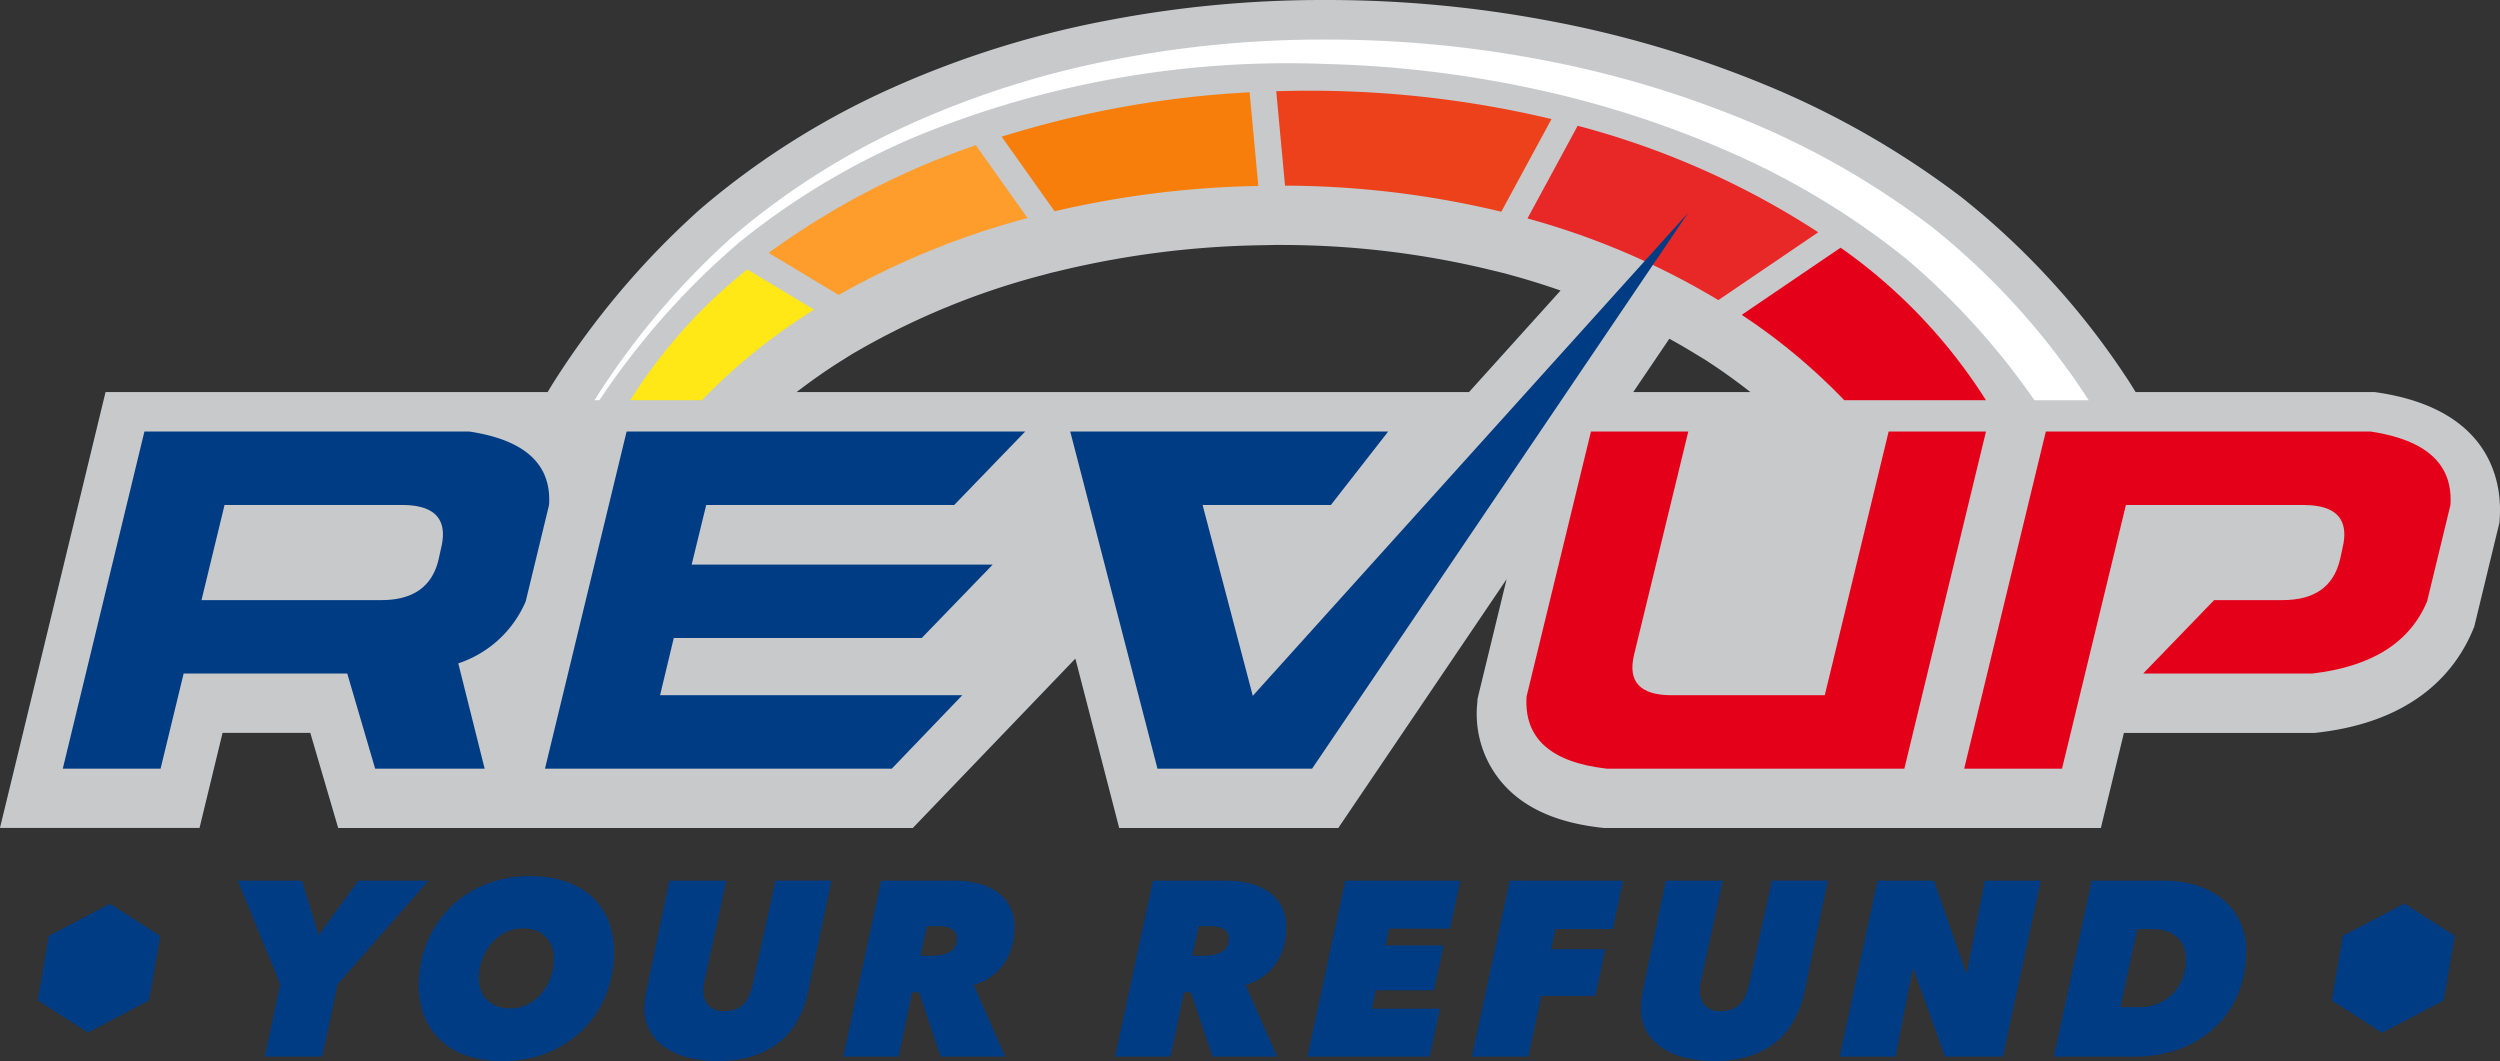 <svg id="Layer_1" data-name="Layer 1" xmlns="http://www.w3.org/2000/svg" viewBox="0 0 253.05 107.402">
  <rect x="0" y="0" width="253.05" height="107.402" fill="#333333" stroke="none"/>
  <defs>
    <style>
      .cls-1 {
        fill: #c7c9cb;
      }

      .cls-2 {
        fill: #003c84;
      }

      .cls-3 {
        fill: #e50019;
      }

      .cls-4 {
        fill: #f77e0b;
      }

      .cls-5 {
        fill: #ffe815;
      }

      .cls-6 {
        fill: #ec411b;
      }

      .cls-7 {
        fill: #e82727;
      }

      .cls-8 {
        fill: #fe9d2b;
      }

      .cls-9 {
        fill: #fff;
      }
    </style>
  </defs>
  <title>Rev Up Your Refund Logo</title>
  <path class="cls-1" d="M294.428,158.395l-.371-.056H269.87l-.484-.788a78.3,78.3,0,0,0-17.1-18.9A88.057,88.057,0,0,0,232.2,127.166a110.773,110.773,0,0,0-21.779-6.42A120.746,120.746,0,0,0,188,118.657h-.276a115,115,0,0,0-22.137,2.11,97.863,97.863,0,0,0-21.611,6.8,80.282,80.282,0,0,0-19.344,12.211,83.4,83.4,0,0,0-15.035,17.8l-.463.764H64.387l-.926,3.823L55.2,196.283l-1.5,6.177H73.9l.926-3.823,1.406-5.8h8.88l1.769,6.034,1.054,3.593H146.1l1.476-1.538,7.133-7.433,7.844-8.174,3.466,13.4.969,3.748h22.177l1.487-2.2,15.551-22.988-2.843,11.693-.1.423-.028.434a10.72,10.72,0,0,0,3.463,9.034c2.164,1.951,5.13,3.119,9.067,3.569l.283.032h50.31l.926-3.823,1.406-5.8h19.324l.284-.033c9.876-1.133,13.986-6.256,15.7-10.355l.152-.364.093-.384,2.36-9.749.1-.416.029-.427C306.942,167.875,306.176,160.17,294.428,158.395Zm-106.7-34.738H188c-.531,0-1.062.009-1.593.015C186.849,123.667,187.289,123.656,187.728,123.656Zm-7.893.272c-.316.022-.632.052-.948.076h-.016C179.193,123.98,179.514,123.95,179.835,123.928Zm-5.336.5c-.194.023-.387.052-.581.076l-.029,0C174.092,124.481,174.3,124.451,174.5,124.427Zm27.9,33.912H134.333c1.408-1.075,2.874-2.12,4.441-3.106l1.179-.742,1.119-.64a75.9,75.9,0,0,1,17.942-7.293l1.127-.3,1.461-.346a93.08,93.08,0,0,1,19.568-2.432l1.75-.035.821.005a90,90,0,0,1,20.737,2.5l1.566.383.928.258q2.374.66,4.694,1.471Zm22.2,0h-5.577l3.655-5.4q1.209.667,2.368,1.37l1.351.821.841.56c1.271.846,2.475,1.738,3.647,2.651Z" transform="translate(-53.704 -118.656)"/>
  <g>
    <path class="cls-2" d="M87.873,218.286l-1.566,7.319H80.5l1.566-7.319-4.3-10.488h6.49l1.7,5.508,4.011-5.508h7.093Z" transform="translate(-53.704 -118.656)"/>
    <path class="cls-2" d="M104.6,226.058a10.984,10.984,0,0,1-3.762-.591,7.225,7.225,0,0,1-2.7-1.673,6.74,6.74,0,0,1-1.6-2.565,8.756,8.756,0,0,1-.452-3.269,11.274,11.274,0,0,1,.94-4.151,10.553,10.553,0,0,1,5.814-5.633,11.71,11.71,0,0,1,4.472-.83,11.072,11.072,0,0,1,3.788.59,7.266,7.266,0,0,1,2.7,1.673,6.762,6.762,0,0,1,1.6,2.566,8.767,8.767,0,0,1,.453,3.269,11.42,11.42,0,0,1-.928,4.15,10.455,10.455,0,0,1-2.318,3.37,10.892,10.892,0,0,1-3.508,2.264A11.778,11.778,0,0,1,104.6,226.058Zm5.173-10.186a3.659,3.659,0,0,0-.165-1.271,2.807,2.807,0,0,0-.589-1.031,2.744,2.744,0,0,0-1-.691,3.588,3.588,0,0,0-1.386-.252,3.85,3.85,0,0,0-1.789.415,4.5,4.5,0,0,0-1.388,1.093,5.287,5.287,0,0,0-.916,1.56,5.594,5.594,0,0,0-.371,1.786,3.64,3.64,0,0,0,.165,1.271,2.8,2.8,0,0,0,.589,1.031,2.735,2.735,0,0,0,1,.691,3.657,3.657,0,0,0,1.412.252,3.878,3.878,0,0,0,1.776-.4,4.4,4.4,0,0,0,1.375-1.082,5.259,5.259,0,0,0,.916-1.56A5.646,5.646,0,0,0,109.773,215.872Z" transform="translate(-53.704 -118.656)"/>
    <path class="cls-2" d="M134.426,221.946a7.337,7.337,0,0,1-1.846,2.2,8.337,8.337,0,0,1-2.683,1.408,11.491,11.491,0,0,1-3.541.5,11.875,11.875,0,0,1-3.1-.377,7.107,7.107,0,0,1-2.372-1.094,4.63,4.63,0,0,1-1.954-4.086,7.8,7.8,0,0,1,.082-.818c.045-.309.09-.591.133-.842l2.314-11.042h5.76l-2.234,10.287a1.782,1.782,0,0,0-.066.427l-.016.4a2.2,2.2,0,0,0,.447,1.459,2,2,0,0,0,1.686.629,2.856,2.856,0,0,0,1.28-.252,2.381,2.381,0,0,0,.818-.655,3,3,0,0,0,.488-.905q.17-.5.29-1.006l2.289-10.387h5.659l-2.373,11.268A10.392,10.392,0,0,1,134.426,221.946Z" transform="translate(-53.704 -118.656)"/>
    <path class="cls-2" d="M148.91,225.605l-2.188-6.515h-.7l-1.359,6.515h-5.609l3.833-17.807H150.2a9.785,9.785,0,0,1,2.628.327,5.639,5.639,0,0,1,1.975.956,3.962,3.962,0,0,1,1.21,1.547,4.7,4.7,0,0,1,.359,2.1,6.234,6.234,0,0,1-1.185,3.648,5.51,5.51,0,0,1-2.931,1.962l3.19,7.268Zm-.888-10.212a3.635,3.635,0,0,0,1.826-.389,1.4,1.4,0,0,0,.7-1.245,1.059,1.059,0,0,0-.5-1.07,3.072,3.072,0,0,0-1.46-.289H147.51l-.644,2.993Z" transform="translate(-53.704 -118.656)"/>
    <path class="cls-2" d="M176.427,225.605l-2.188-6.515h-.7l-1.359,6.515h-5.609L170.4,207.8h7.319a9.785,9.785,0,0,1,2.628.327,5.639,5.639,0,0,1,1.975.956,3.962,3.962,0,0,1,1.21,1.547,4.7,4.7,0,0,1,.359,2.1,6.234,6.234,0,0,1-1.185,3.648,5.51,5.51,0,0,1-2.931,1.962l3.19,7.268Zm-.888-10.212a3.635,3.635,0,0,0,1.826-.389,1.4,1.4,0,0,0,.7-1.245,1.059,1.059,0,0,0-.5-1.07,3.072,3.072,0,0,0-1.46-.289h-1.082l-.644,2.993Z" transform="translate(-53.704 -118.656)"/>
    <path class="cls-2" d="M186.035,225.605l3.833-17.807h11.646l-1.044,4.854h-6.162l-.368,1.71h5.885l-.98,4.527h-5.886l-.4,1.862h6.892l-1.043,4.854Z" transform="translate(-53.704 -118.656)"/>
    <path class="cls-2" d="M211.157,212.7l-.456,2.037h5.484l-1.013,4.728h-5.458l-1.319,6.138h-5.71l3.832-17.807h11.47l-1.045,4.9Z" transform="translate(-53.704 -118.656)"/>
    <path class="cls-2" d="M235.285,221.946a7.331,7.331,0,0,1-1.846,2.2,8.337,8.337,0,0,1-2.682,1.408,11.5,11.5,0,0,1-3.541.5,11.875,11.875,0,0,1-3.1-.377,7.1,7.1,0,0,1-2.372-1.094,4.634,4.634,0,0,1-1.954-4.086,7.66,7.66,0,0,1,.082-.818c.045-.309.089-.591.132-.842l2.314-11.042h5.76l-2.234,10.287a1.753,1.753,0,0,0-.067.427l-.016.4a2.192,2.192,0,0,0,.447,1.459,2,2,0,0,0,1.686.629,2.854,2.854,0,0,0,1.279-.252,2.386,2.386,0,0,0,.818-.655,2.983,2.983,0,0,0,.488-.905q.171-.5.29-1.006l2.289-10.387h5.659l-2.372,11.268A10.431,10.431,0,0,1,235.285,221.946Z" transform="translate(-53.704 -118.656)"/>
    <path class="cls-2" d="M250.574,225.605l-3.181-8.828h-.1l-1.725,8.828H239.91l3.832-17.807h5.71l3.238,9.281h.1l1.818-9.281h5.659l-3.832,17.807Z" transform="translate(-53.704 -118.656)"/>
    <path class="cls-2" d="M265.424,207.8h7.37a11.274,11.274,0,0,1,3.015.415,7.8,7.8,0,0,1,2.69,1.32,6.653,6.653,0,0,1,1.909,2.352,7.142,7.142,0,0,1,.644,3.508,10.87,10.87,0,0,1-.981,4.238,9.683,9.683,0,0,1-2.4,3.22,10.78,10.78,0,0,1-3.526,2.037,12.882,12.882,0,0,1-4.354.717h-8.2Zm2.9,12.8h1.887a4.834,4.834,0,0,0,2-.39,4.492,4.492,0,0,0,2.4-2.5,5.192,5.192,0,0,0,.355-1.7,4,4,0,0,0-.151-1.287,2.61,2.61,0,0,0-.588-1.047,2.948,2.948,0,0,0-1.067-.707,4.171,4.171,0,0,0-1.561-.265h-1.56Z" transform="translate(-53.704 -118.656)"/>
  </g>
  <path class="cls-3" d="M214.74,162.339h9.853L219.1,184.944q-.975,4.082,3.8,4.082h15.507l6.466-26.687h9.852l-8.262,34.121H216.332q-8.52-.974-8.108-7.312Z" transform="translate(-53.704 -118.656)"/>
  <path class="cls-3" d="M260.781,162.339h32.9q8.468,1.279,8.056,7.433l-2.36,9.749q-2.617,6.276-11.65,7.312H270.634l7.185-7.434h6.933q4.823,0,5.8-4.082l.257-1.158q1.076-4.387-3.952-4.387H268.889l-6.466,26.687h-9.905Z" transform="translate(-53.704 -118.656)"/>
  <path class="cls-2" d="M101.221,162.339h-32.9l-8.262,34.121h9.9l2.332-9.627H88.854l2.823,9.627H102.76L100.092,185.8a11.248,11.248,0,0,0,6.825-6.276l2.361-9.749Q109.688,163.618,101.221,162.339Zm-2.874,11.82-.257,1.158q-.975,4.083-5.8,4.082H74.1l2.332-9.627H94.4Q99.425,169.772,98.347,174.159Z" transform="translate(-53.704 -118.656)"/>
  <polygon class="cls-2" points="93.296 64.581 100.481 57.148 70.01 57.148 71.482 51.116 71.485 51.116 96.583 51.116 103.767 43.682 63.425 43.682 55.163 77.803 90.268 77.803 97.401 70.37 66.813 70.37 68.198 64.581 93.296 64.581"/>
  <path class="cls-4" d="M181.071,137.477,180.19,128a101.767,101.767,0,0,0-25.1,4.491l5.358,7.551A98.041,98.041,0,0,1,181.071,137.477Z" transform="translate(-53.704 -118.656)"/>
  <path class="cls-5" d="M117.5,159.167h7.252A59.173,59.173,0,0,1,136.111,150l-6.765-4.071A52.534,52.534,0,0,0,117.5,159.167Z" transform="translate(-53.704 -118.656)"/>
  <path class="cls-6" d="M205.665,140.086l5.081-9.377a105.273,105.273,0,0,0-24.633-2.871c-1.082,0-2.157.02-3.228.051l.889,9.557A94.865,94.865,0,0,1,205.665,140.086Z" transform="translate(-53.704 -118.656)"/>
  <path class="cls-3" d="M240.012,143.726,230,150.525a60.949,60.949,0,0,1,10.381,8.642h14.343A54.332,54.332,0,0,0,240.012,143.726Z" transform="translate(-53.704 -118.656)"/>
  <path class="cls-7" d="M227.635,149.034l10.112-6.867a83.828,83.828,0,0,0-24.351-10.78l-5.083,9.38A76.81,76.81,0,0,1,227.635,149.034Z" transform="translate(-53.704 -118.656)"/>
  <path class="cls-8" d="M157.712,140.73l-5.231-7.372a78.663,78.663,0,0,0-20.971,10.894l7.078,4.259A81.017,81.017,0,0,1,157.712,140.73Z" transform="translate(-53.704 -118.656)"/>
  <path class="cls-2" d="M188.413,169.772H175.43l5.08,19.315,44.057-48.877h0l-38.053,56.25H170.863l-8.827-34.121h32.178Z" transform="translate(-53.704 -118.656)"/>
  <path class="cls-9" d="M114.375,159.167a77.735,77.735,0,0,1,14.093-15.923A74.249,74.249,0,0,1,146.6,132.4a98.973,98.973,0,0,1,41.367-7.265,112.765,112.765,0,0,1,20.929,2.5,102.219,102.219,0,0,1,19.969,6.445,79.036,79.036,0,0,1,17.785,10.769,73.945,73.945,0,0,1,12.979,14.32h5.495a73.662,73.662,0,0,0-15.9-17.563,82.885,82.885,0,0,0-18.941-10.821,105.516,105.516,0,0,0-20.786-6.123,115.522,115.522,0,0,0-21.495-2,109.886,109.886,0,0,0-21.447,2.016,92.791,92.791,0,0,0-20.515,6.45A75.39,75.39,0,0,0,127.9,142.568a78.085,78.085,0,0,0-14.021,16.6Z" transform="translate(-53.704 -118.656)"/>
  <polygon class="cls-2" points="4.929 94.738 3.811 101.252 8.894 104.509 15.095 101.252 16.212 94.738 11.13 91.48 4.929 94.738"/>
  <polygon class="cls-2" points="237.139 94.724 236.017 101.265 241.12 104.535 247.345 101.265 248.467 94.724 243.364 91.454 237.139 94.724"/>
</svg>
